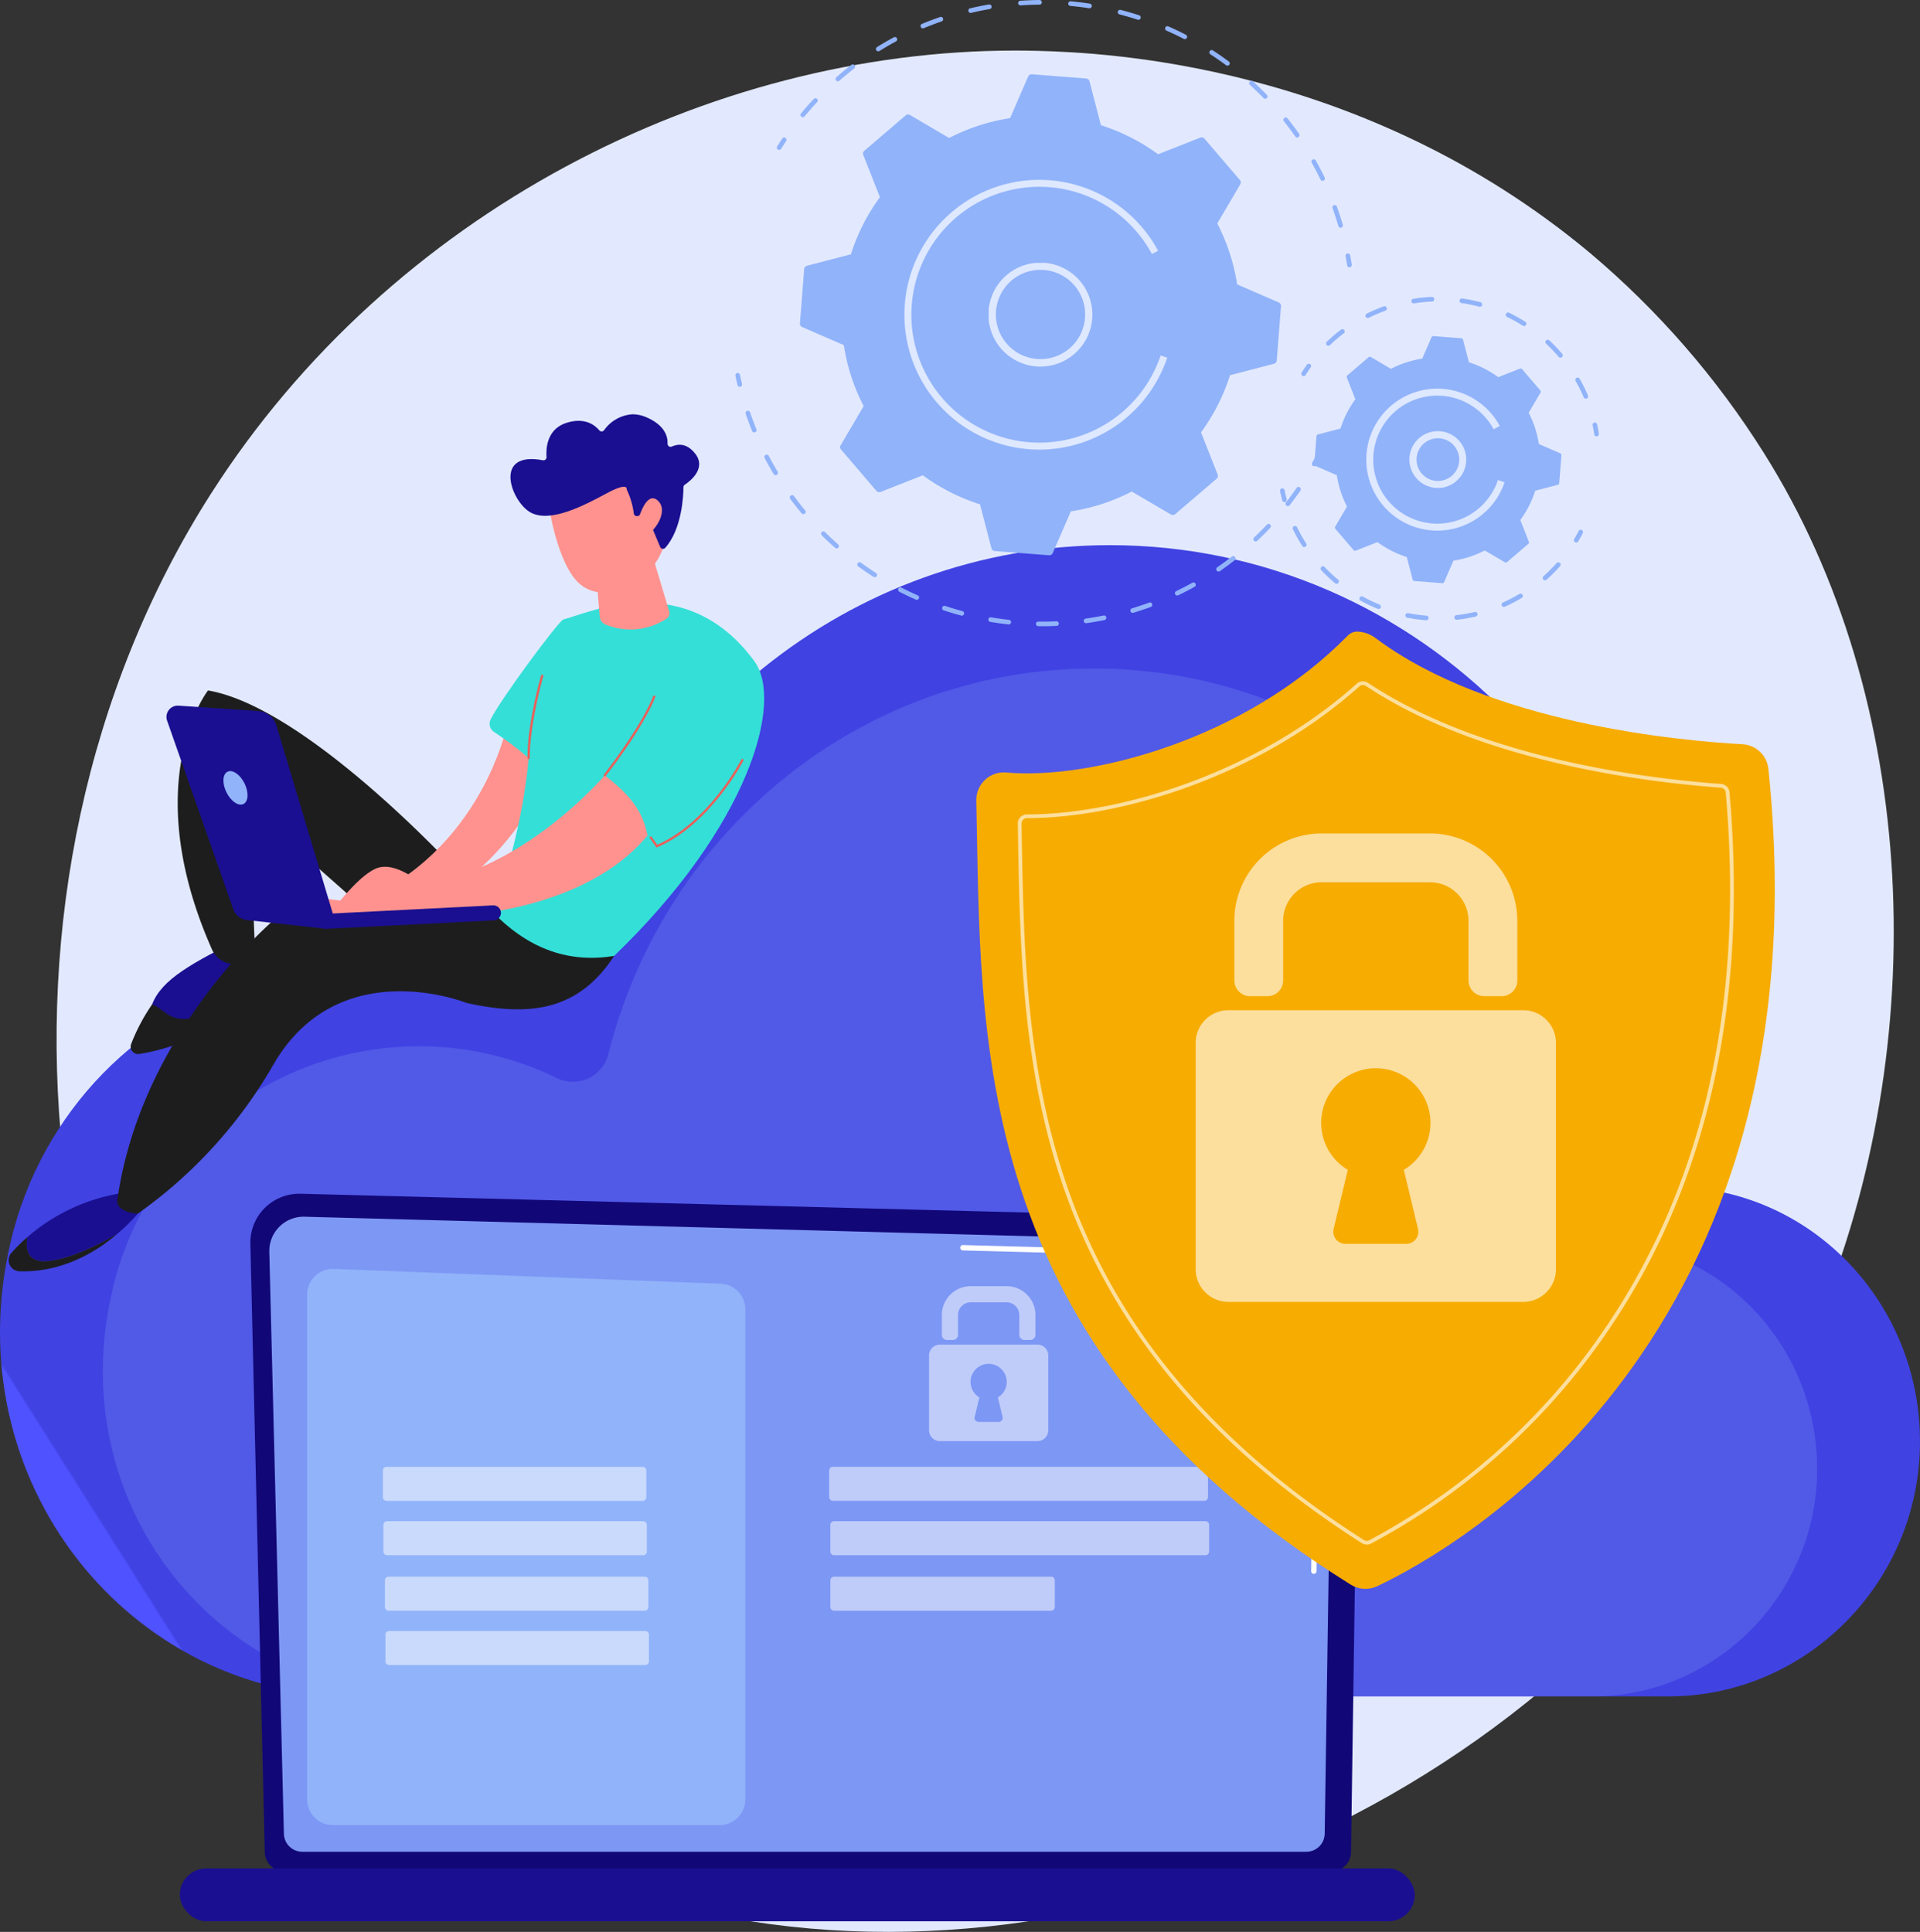<svg xmlns="http://www.w3.org/2000/svg" xmlns:xlink="http://www.w3.org/1999/xlink" width="352.729" height="354.965" viewBox="0 0 352.729 354.965">
  <rect x="0" y="0" width="352.729" height="354.965" fill="#333333" stroke="none"/>
  <defs>
    <linearGradient id="linear-gradient" x1="-0.585" y1="1.137" x2="-0.584" y2="1.137" gradientUnits="objectBoundingBox">
      <stop offset="0" stop-color="#ffe200"/>
      <stop offset="1" stop-color="#f7ac02"/>
    </linearGradient>
    <clipPath id="clip-path">
      <path id="Path_2978" data-name="Path 2978" d="M110.378,154.641C63.984,227.261,76.284,330.308,133.8,382.349c29.876,27.033,63.621,32.763,75.93,34.687,75.643,11.822,162.87-32,195.616-110.234,21.341-50.984,18.882-114.223-9.725-159.613a158.008,158.008,0,0,0-31.829-36.642c-41.727-34.91-89.207-36.9-101.6-37.222-1.376-.036-2.749-.054-4.128-.054-56.264,0-114.727,29.781-147.686,81.371" transform="translate(-81.98 -73.27)" fill="none"/>
    </clipPath>
    <linearGradient id="linear-gradient-2" x1="0.157" y1="0.831" x2="0.157" y2="0.831" gradientUnits="objectBoundingBox">
      <stop offset="0" stop-color="#dae3fe"/>
      <stop offset="1" stop-color="#e9effd"/>
    </linearGradient>
    <clipPath id="clip-path-2">
      <path id="Path_2979" data-name="Path 2979" d="M104.032,869.417a7.512,7.512,0,0,1-10.611,5.019,64.509,64.509,0,0,0-44.329-4.557C25.817,875.608,7.535,894.341,1.944,918.2c-10.339,44.129,22,83.478,63.3,83.478H306.512c25.408,0,46.192-21.008,46.218-46.793v-.09q0-.982-.042-1.974c-.973-23.27-18.515-42.137-40.836-44.519-2.777-.466-4.637-2.32-4.838-6.688.026-2.033.057-4.151.057-5.7,0-58.413-46.183-105.765-103.153-105.765-48.045,0-88.415,33.679-99.886,79.266" transform="translate(-0.001 -790.151)" fill="none"/>
    </clipPath>
    <linearGradient id="linear-gradient-3" x1="0.088" y1="0.899" x2="0.089" y2="0.899" gradientUnits="objectBoundingBox">
      <stop offset="0" stop-color="#4f52ff"/>
      <stop offset="1" stop-color="#4042e2"/>
    </linearGradient>
    <clipPath id="clip-path-3">
      <rect id="Rectangle_1783" data-name="Rectangle 1783" width="352.729" height="354.964" fill="none"/>
    </clipPath>
    <clipPath id="clip-path-4">
      <rect id="Rectangle_1782" data-name="Rectangle 1782" width="314.941" height="188.869" fill="none"/>
    </clipPath>
    <clipPath id="clip-path-5">
      <path id="Path_2981" data-name="Path 2981" d="M365.464,1732.8a8.957,8.957,0,0,0-2.633,6.557l2.643,111.77a3.567,3.567,0,0,0,3.559,3.555h192.44a3.567,3.567,0,0,0,3.559-3.555l1.6-110.59a6.2,6.2,0,0,0-6.526-5.486l-188.074-4.866c-.077,0-.155,0-.233,0a8.975,8.975,0,0,0-6.337,2.618" transform="translate(-362.829 -1730.185)" fill="none"/>
    </clipPath>
    <linearGradient id="linear-gradient-4" x1="-0.135" y1="0.902" x2="-0.135" y2="0.902" gradientUnits="objectBoundingBox">
      <stop offset="0" stop-color="#09005d"/>
      <stop offset="1" stop-color="#1a0f91"/>
    </linearGradient>
    <clipPath id="clip-path-7">
      <rect id="Rectangle_1787" data-name="Rectangle 1787" width="226.879" height="9.717" rx="4.858" fill="none"/>
    </clipPath>
    <linearGradient id="linear-gradient-5" x1="-1.823" y1="0.531" x2="-1.821" y2="0.531" xlink:href="#linear-gradient-4"/>
    <clipPath id="clip-path-9">
      <rect id="Rectangle_1788" data-name="Rectangle 1788" width="48.401" height="6.253" fill="none"/>
    </clipPath>
    <clipPath id="clip-path-13">
      <rect id="Rectangle_1792" data-name="Rectangle 1792" width="69.587" height="6.253" fill="none"/>
    </clipPath>
    <clipPath id="clip-path-14">
      <rect id="Rectangle_1793" data-name="Rectangle 1793" width="69.586" height="6.253" fill="none"/>
    </clipPath>
    <clipPath id="clip-path-15">
      <rect id="Rectangle_1794" data-name="Rectangle 1794" width="41.233" height="6.253" fill="none"/>
    </clipPath>
    <clipPath id="clip-path-16">
      <rect id="Rectangle_1795" data-name="Rectangle 1795" width="21.892" height="28.472" fill="none"/>
    </clipPath>
    <clipPath id="clip-path-17">
      <rect id="Rectangle_1796" data-name="Rectangle 1796" width="19.049" height="19.054" fill="none"/>
    </clipPath>
    <clipPath id="clip-path-18">
      <rect id="Rectangle_1797" data-name="Rectangle 1797" width="48.284" height="49.571" fill="none"/>
    </clipPath>
    <clipPath id="clip-path-19">
      <rect id="Rectangle_1798" data-name="Rectangle 1798" width="10.407" height="10.411" fill="none"/>
    </clipPath>
    <clipPath id="clip-path-20">
      <rect id="Rectangle_1799" data-name="Rectangle 1799" width="25.402" height="26.081" fill="none"/>
    </clipPath>
    <clipPath id="clip-path-21">
      <path id="Path_3013" data-name="Path 3013" d="M1483.06,916.105c-18.731,19.166-47.392,26.565-62.754,25.184a5.059,5.059,0,0,0-5.511,5.161c.98,42.532-2.051,99.934,68.811,144.073a5.071,5.071,0,0,0,4.844.28c14.218-6.734,82.772-44.888,71.87-150.179a5.057,5.057,0,0,0-4.748-4.53c-11.987-.659-46.519-3.884-67.351-19.453a5.966,5.966,0,0,0-3.33-1.245,2.473,2.473,0,0,0-1.832.709" transform="translate(-1414.795 -915.396)" fill="url(#linear-gradient)"/>
    </clipPath>
    <clipPath id="clip-path-23">
      <rect id="Rectangle_1802" data-name="Rectangle 1802" width="131.552" height="158.626" fill="none"/>
    </clipPath>
    <clipPath id="clip-path-24">
      <rect id="Rectangle_1803" data-name="Rectangle 1803" width="51.987" height="29.899" fill="none"/>
    </clipPath>
    <clipPath id="clip-path-25">
      <rect id="Rectangle_1804" data-name="Rectangle 1804" width="66.189" height="53.593" fill="none"/>
    </clipPath>
    <clipPath id="clip-path-26">
      <path id="Path_3017" data-name="Path 3017" d="M206.179,1369.5c-.372.976-2.846,8.182-1.814,8.019,13.742-2.171,23.915-11.291,23.915-11.291-.538-9.026-4.925-9.258-4.925-9.258-9.833,4.9-15.406,7.886-17.176,12.53" transform="translate(-204.115 -1356.972)" fill="none"/>
    </clipPath>
    <linearGradient id="linear-gradient-7" x1="-0.666" y1="5.836" x2="-0.662" y2="5.836" xlink:href="#linear-gradient-4"/>
    <clipPath id="clip-path-27">
      <rect id="Rectangle_1807" data-name="Rectangle 1807" width="352.729" height="354.964" fill="#1d1d1d"/>
    </clipPath>
    <clipPath id="clip-path-28">
      <path id="Path_3019" data-name="Path 3019" d="M38.833,1735.772c-.409,2.45.185,4.88,4.206,4.344,4.136-.551,9.126-3.093,12.357-4.969a32.887,32.887,0,0,0,5.44-5.837l-3.018-1.846a34.807,34.807,0,0,0-18.985,8.308" transform="translate(-38.723 -1727.464)" fill="none"/>
    </clipPath>
    <linearGradient id="linear-gradient-8" x1="-0.111" y1="5.915" x2="-0.106" y2="5.915" xlink:href="#linear-gradient-4"/>
    <clipPath id="clip-path-30">
      <path id="Path_3023" data-name="Path 3023" d="M448.424,1083.249l-8.134-.959-1.919,3.061,19.081.608A52.189,52.189,0,0,0,482.4,1061.9c.285-.582,5.044-10.407-6.443-11.29,0,0-4.667,23.39-27.536,32.644" transform="translate(-438.37 -1050.605)" fill="none"/>
    </clipPath>
    <linearGradient id="linear-gradient-9" x1="-0.828" y1="3.98" x2="-0.826" y2="3.98" gradientUnits="objectBoundingBox">
      <stop offset="0" stop-color="#febbba"/>
      <stop offset="1" stop-color="#ff928e"/>
    </linearGradient>
    <clipPath id="clip-path-31">
      <path id="Path_3024" data-name="Path 3024" d="M723.01,876.641c-.808.2-11.6,14.716-13.383,18.412a1.755,1.755,0,0,0,.685,2.275,61.248,61.248,0,0,1,6.31,4.777c-1.141,14.018-6.448,28.446-6.448,28.446,6.765,6.919,14.2,9.209,22.149,7.915,24.708-23.749,31.235-46.681,25.789-54.13-6.2-8.479-13.667-10.772-20.2-10.772-6.841,0-12.655,2.516-14.9,3.077" transform="translate(-709.451 -873.564)" fill="#34dfd7"/>
    </clipPath>
    <clipPath id="clip-path-32">
      <path id="Path_3025" data-name="Path 3025" d="M493.753,1143.647s-4.872-4.442-8.5-2.856-8.591,8.586-8.591,8.586h24.207s22.888-.807,34.326-14.686c-.92-4.857-3.676-7.758-7.848-11.056,0,0-14.746,17.46-33.6,20.012" transform="translate(-476.667 -1123.635)" fill="none"/>
    </clipPath>
    <linearGradient id="linear-gradient-10" x1="-0.936" y1="4.109" x2="-0.934" y2="4.109" xlink:href="#linear-gradient-9"/>
    <clipPath id="clip-path-33">
      <path id="Path_3026" data-name="Path 3026" d="M863.009,803.557l.765,9.374a1.754,1.754,0,0,0,1.129,1.507,12.02,12.02,0,0,0,11.183-1.124,1.183,1.183,0,0,0,.46-1.318l-3.226-10.761Z" transform="translate(-863.009 -801.236)" fill="none"/>
    </clipPath>
    <linearGradient id="linear-gradient-11" x1="-7.105" y1="15.237" x2="-7.097" y2="15.237" xlink:href="#linear-gradient-9"/>
    <clipPath id="clip-path-34">
      <path id="Path_3027" data-name="Path 3027" d="M795.3,681.829s1.586,11.155,5.871,14.585,12.634.847,15.453-7.562l-5.618-14.379Z" transform="translate(-795.303 -674.474)" fill="none"/>
    </clipPath>
    <linearGradient id="linear-gradient-12" x1="-3.159" y1="9.747" x2="-3.155" y2="9.747" xlink:href="#linear-gradient-9"/>
    <clipPath id="clip-path-35">
      <path id="Path_3028" data-name="Path 3028" d="M756.918,603.349a.549.549,0,0,1-.86.014c-.767-.926-2.628-2.461-6.029-1.384-3.633,1.152-3.788,4.74-3.673,6.3a.552.552,0,0,1-.657.578c-9.359-1.758-5.772,7.731-2.231,9.616,3.632,1.934,9.8-1.314,13.909-3.524s3.7-.747,3.7-.747a14.426,14.426,0,0,1,1.323,4.456.552.552,0,0,0,.718.442l1.042-.336a.555.555,0,0,1,.682.313l2.4,5.718a.557.557,0,0,0,.926.16c3.117-3.508,3.339-9.727,3.348-11.153a.553.553,0,0,1,.25-.456c.938-.623,4.065-3,1.877-5.742-1.583-1.983-3.235-1.737-4.262-1.264a.55.55,0,0,1-.784-.525c.055-1.288-.466-3.353-3.82-4.831a6.365,6.365,0,0,0-2.583-.579,6.936,6.936,0,0,0-5.274,2.944" transform="translate(-739.734 -600.405)" fill="none"/>
    </clipPath>
    <linearGradient id="linear-gradient-13" x1="-3.018" y1="6.669" x2="-3.014" y2="6.669" xlink:href="#linear-gradient-4"/>
    <clipPath id="clip-path-36">
      <path id="Path_3029" data-name="Path 3029" d="M923.789,726.593l.561,2.985c2.55-.813,5.357-5.079,3.131-7.017a1.353,1.353,0,0,0-.886-.387c-1.721,0-2.805,4.418-2.805,4.418" transform="translate(-923.789 -722.175)" fill="none"/>
    </clipPath>
    <linearGradient id="linear-gradient-14" x1="-13.141" y1="33.747" x2="-13.126" y2="33.747" xlink:href="#linear-gradient-9"/>
    <clipPath id="clip-path-37">
      <path id="Path_3030" data-name="Path 3030" d="M241.35,1025.5l12.15,34.615a3.047,3.047,0,0,0,2.568,2.022l14.45,1.6,1.777-1.124-10.869-36.246a3.706,3.706,0,0,0-3.3-2.633l-14.674-1c-.05,0-.1-.005-.148-.005a2.081,2.081,0,0,0-1.958,2.771" transform="translate(-241.231 -1022.734)" fill="none"/>
    </clipPath>
    <linearGradient id="linear-gradient-15" x1="-0.962" y1="5.494" x2="-0.958" y2="5.494" xlink:href="#linear-gradient-4"/>
    <clipPath id="clip-path-39">
      <path id="Path_3032" data-name="Path 3032" d="M493.487,1312.19l-30.791,1.556a1.38,1.38,0,0,0,.069,2.758l.071,0,30.791-1.556a1.381,1.381,0,0,0-.049-2.759c-.03,0-.06,0-.09,0" transform="translate(-461.386 -1312.187)" fill="none"/>
    </clipPath>
    <linearGradient id="linear-gradient-16" x1="-5.267" y1="6.054" x2="-5.257" y2="6.054" xlink:href="#linear-gradient-4"/>
    <clipPath id="clip-path-40">
      <path id="Path_3033" data-name="Path 3033" d="M766.835,977.842c-.025.086-2.526,8.688-2.5,15.188a.213.213,0,0,0,.213.213h0a.214.214,0,0,0,.213-.214c-.021-6.437,2.463-14.981,2.488-15.066a.213.213,0,0,0-.41-.12" transform="translate(-764.33 -977.689)" fill="none"/>
    </clipPath>
    <linearGradient id="linear-gradient-17" x1="-5.759" y1="56.72" x2="-5.751" y2="56.72" gradientUnits="objectBoundingBox">
      <stop offset="0" stop-color="#e1473d"/>
      <stop offset="1" stop-color="#e9605a"/>
    </linearGradient>
    <clipPath id="clip-path-41">
      <path id="Path_3034" data-name="Path 3034" d="M883.886,1008.084c-2.291,5.8-8.983,14.313-9.051,14.4a.213.213,0,1,0,.335.264c.068-.085,6.8-8.642,9.113-14.505a.213.213,0,0,0-.12-.277.21.21,0,0,0-.277.12" transform="translate(-874.79 -1007.948)" fill="none"/>
    </clipPath>
    <linearGradient id="linear-gradient-18" x1="-6.977" y1="21.412" x2="-6.969" y2="21.412" xlink:href="#linear-gradient-17"/>
    <clipPath id="clip-path-42">
      <path id="Path_3035" data-name="Path 3035" d="M958.235,1100.17c-.059.115-5.938,11.476-15.434,15.639l-1.018-1.44a.214.214,0,0,0-.348.247l1.218,1.722.159-.068c9.733-4.168,15.745-15.789,15.8-15.906a.213.213,0,1,0-.38-.194" transform="translate(-941.395 -1100.054)" fill="none"/>
    </clipPath>
    <linearGradient id="linear-gradient-19" x1="-6.866" y1="11.818" x2="-6.859" y2="11.818" xlink:href="#linear-gradient-17"/>
  </defs>
  <g id="Group_3328" data-name="Group 3328" transform="translate(-230.36 -4077.896)">
    <g id="Group_3170" data-name="Group 3170" transform="translate(240.753 4087.186)">
      <g id="Group_3169" data-name="Group 3169" clip-path="url(#clip-path)">
        <rect id="Rectangle_1780" data-name="Rectangle 1780" width="506.447" height="507.116" transform="translate(-194.216 201.395) rotate(-48.814)" fill="url(#linear-gradient-2)"/>
      </g>
    </g>
    <g id="Group_3172" data-name="Group 3172" transform="translate(230.36 4178.066)">
      <g id="Group_3171" data-name="Group 3171" clip-path="url(#clip-path-2)">
        <rect id="Rectangle_1781" data-name="Rectangle 1781" width="418.138" height="373.429" transform="translate(-104.714 62.072) rotate(-32.8)" fill="url(#linear-gradient-3)"/>
      </g>
    </g>
    <g id="Group_3177" data-name="Group 3177" transform="translate(230.36 4077.896)">
      <g id="Group_3176" data-name="Group 3176" clip-path="url(#clip-path-3)">
        <g id="Group_3175" data-name="Group 3175" transform="translate(18.894 122.832)" opacity="0.21">
          <g id="Group_3174" data-name="Group 3174">
            <g id="Group_3173" data-name="Group 3173" clip-path="url(#clip-path-4)">
              <path id="Path_2980" data-name="Path 2980" d="M150.775,1083.242a57.787,57.787,0,0,1,81.677-39.079,6.707,6.707,0,0,0,9.474-4.481c10.242-40.7,46.287-70.774,89.185-70.774,50.867,0,92.1,42.28,92.1,94.435,0,1.384-.027,3.276-.051,5.09.18,3.9,1.841,5.556,4.32,5.972,19.93,2.126,35.592,18.972,36.461,39.75,1,23.857-17.94,43.623-41.229,43.623H207.294c-36.877,0-65.751-35.133-56.519-74.535" transform="translate(-149.04 -968.908)" fill="#91b3fa"/>
            </g>
          </g>
        </g>
      </g>
    </g>
    <g id="Group_3179" data-name="Group 3179" transform="translate(276.357 4297.237)">
      <g id="Group_3178" data-name="Group 3178" clip-path="url(#clip-path-5)">
        <rect id="Rectangle_1784" data-name="Rectangle 1784" width="232.769" height="182.578" transform="translate(-37.406 12.45) rotate(-18.435)" fill="url(#linear-gradient-4)"/>
      </g>
    </g>
    <g id="Group_3181" data-name="Group 3181" transform="translate(230.36 4077.896)">
      <g id="Group_3180" data-name="Group 3180" clip-path="url(#clip-path-3)">
        <path id="Path_2982" data-name="Path 2982" d="M392.931,1876.768a3.377,3.377,0,0,0,3.367,3.367H580.776a3.377,3.377,0,0,0,3.367-3.367l1.511-100.395c-.178-6.041-5.475-8.213-8.686-8.085l-180.251-4.836a6.3,6.3,0,0,0-6.466,6.45Z" transform="translate(-340.776 -1539.892)" fill="#7d97f4"/>
        <path id="Path_2983" data-name="Path 2983" d="M1900.583,2218.212h-.005a.494.494,0,0,1-.488-.5l.12-8.142a.493.493,0,0,1,.493-.486h0a.494.494,0,0,1,.489.5l-.12,8.142a.494.494,0,0,1-.493.486" transform="translate(-1659.209 -1929.031)" fill="#fff"/>
        <path id="Path_2984" data-name="Path 2984" d="M1456.83,1844.991h-.007a.494.494,0,0,1-.486-.5l.458-31.183a5.856,5.856,0,0,0-1.671-4.386,8.24,8.24,0,0,0-5.453-1.861l-57.612-1.545a.493.493,0,0,1-.48-.506.472.472,0,0,1,.506-.479l57.578,1.545a9.06,9.06,0,0,1,6.143,2.134,6.812,6.812,0,0,1,1.975,5.1l-.458,31.193a.494.494,0,0,1-.493.486" transform="translate(-1215.163 -1575.762)" fill="#fff"/>
      </g>
    </g>
    <g id="Group_3183" data-name="Group 3183" transform="translate(263.391 4421.201)">
      <g id="Group_3182" data-name="Group 3182" clip-path="url(#clip-path-7)">
        <rect id="Rectangle_1786" data-name="Rectangle 1786" width="63.065" height="222.748" transform="translate(-2.232 9.174) rotate(-76.329)" fill="url(#linear-gradient-5)"/>
      </g>
    </g>
    <g id="Group_3221" data-name="Group 3221" transform="translate(230.36 4077.896)">
      <g id="Group_3220" data-name="Group 3220" clip-path="url(#clip-path-3)">
        <path id="Path_2985" data-name="Path 2985" d="M520.818,1941.285H449.79a4.742,4.742,0,0,1-4.742-4.742v-92.714a4.742,4.742,0,0,1,4.923-4.738L521,1841.809a4.742,4.742,0,0,1,4.561,4.738v90a4.742,4.742,0,0,1-4.742,4.742" transform="translate(-388.628 -1605.941)" fill="#91b3fa"/>
        <g id="Group_3186" data-name="Group 3186" transform="translate(70.338 269.521)" opacity="0.51">
          <g id="Group_3185" data-name="Group 3185">
            <g id="Group_3184" data-name="Group 3184" clip-path="url(#clip-path-9)">
              <path id="Path_2986" data-name="Path 2986" d="M602.562,2132.262H555.513a.676.676,0,0,1-.676-.676v-4.9a.676.676,0,0,1,.676-.677h47.048a.676.676,0,0,1,.676.677v4.9a.676.676,0,0,1-.676.676" transform="translate(-554.837 -2126.009)" fill="#fff"/>
            </g>
          </g>
        </g>
        <g id="Group_3189" data-name="Group 3189" transform="translate(70.434 279.506)" opacity="0.51">
          <g id="Group_3188" data-name="Group 3188">
            <g id="Group_3187" data-name="Group 3187" clip-path="url(#clip-path-9)">
              <path id="Path_2987" data-name="Path 2987" d="M603.313,2211.027H556.264a.676.676,0,0,1-.676-.676v-4.9a.676.676,0,0,1,.676-.677h47.048a.676.676,0,0,1,.676.677v4.9a.676.676,0,0,1-.676.676" transform="translate(-555.588 -2204.774)" fill="#fff"/>
            </g>
          </g>
        </g>
        <g id="Group_3192" data-name="Group 3192" transform="translate(70.717 289.7)" opacity="0.51">
          <g id="Group_3191" data-name="Group 3191">
            <g id="Group_3190" data-name="Group 3190" clip-path="url(#clip-path-9)">
              <path id="Path_2988" data-name="Path 2988" d="M605.549,2291.44H558.5a.676.676,0,0,1-.676-.676v-4.9a.676.676,0,0,1,.676-.676h47.048a.676.676,0,0,1,.676.676v4.9a.676.676,0,0,1-.676.676" transform="translate(-557.825 -2285.187)" fill="#fff"/>
            </g>
          </g>
        </g>
        <g id="Group_3195" data-name="Group 3195" transform="translate(70.812 299.685)" opacity="0.51">
          <g id="Group_3194" data-name="Group 3194">
            <g id="Group_3193" data-name="Group 3193" clip-path="url(#clip-path-9)">
              <path id="Path_2989" data-name="Path 2989" d="M606.3,2370.2H559.251a.676.676,0,0,1-.676-.676v-4.9a.676.676,0,0,1,.676-.676H606.3a.676.676,0,0,1,.676.676v4.9a.676.676,0,0,1-.676.676" transform="translate(-558.575 -2363.951)" fill="#fff"/>
            </g>
          </g>
        </g>
        <g id="Group_3198" data-name="Group 3198" transform="translate(152.334 269.513)" opacity="0.51">
          <g id="Group_3197" data-name="Group 3197">
            <g id="Group_3196" data-name="Group 3196" clip-path="url(#clip-path-13)">
              <path id="Path_2990" data-name="Path 2990" d="M1270.545,2132.2h-68.234a.676.676,0,0,1-.676-.676v-4.9a.676.676,0,0,1,.676-.677h68.234a.676.676,0,0,1,.676.677v4.9a.676.676,0,0,1-.676.676" transform="translate(-1201.634 -2125.951)" fill="#fff"/>
            </g>
          </g>
        </g>
        <g id="Group_3201" data-name="Group 3201" transform="translate(152.55 279.506)" opacity="0.51">
          <g id="Group_3200" data-name="Group 3200">
            <g id="Group_3199" data-name="Group 3199" clip-path="url(#clip-path-14)">
              <path id="Path_2991" data-name="Path 2991" d="M1272.241,2211.027h-68.233a.676.676,0,0,1-.676-.676v-4.9a.676.676,0,0,1,.676-.677h68.233a.676.676,0,0,1,.676.677v4.9a.676.676,0,0,1-.676.676" transform="translate(-1203.332 -2204.774)" fill="#fff"/>
            </g>
          </g>
        </g>
        <g id="Group_3204" data-name="Group 3204" transform="translate(152.55 289.7)" opacity="0.51">
          <g id="Group_3203" data-name="Group 3203">
            <g id="Group_3202" data-name="Group 3202" clip-path="url(#clip-path-15)">
              <path id="Path_2992" data-name="Path 2992" d="M1243.888,2291.44h-39.881a.676.676,0,0,1-.676-.676v-4.9a.676.676,0,0,1,.676-.676h39.881a.676.676,0,0,1,.676.676v4.9a.676.676,0,0,1-.676.676" transform="translate(-1203.331 -2285.187)" fill="#fff"/>
            </g>
          </g>
        </g>
        <g id="Group_3207" data-name="Group 3207" transform="translate(170.683 236.319)" opacity="0.51">
          <g id="Group_3206" data-name="Group 3206">
            <g id="Group_3205" data-name="Group 3205" clip-path="url(#clip-path-16)">
              <path id="Path_2993" data-name="Path 2993" d="M1381.136,1874.006h-1.06a.953.953,0,0,1-.953-.953v-3.623a2.348,2.348,0,0,0-2.348-2.348h-6.568a2.348,2.348,0,0,0-2.348,2.348v3.623a.953.953,0,0,1-.953.953h-1.06a.953.953,0,0,1-.953-.953v-3.623a5.314,5.314,0,0,1,5.314-5.314h6.568a5.314,5.314,0,0,1,5.314,5.314v3.623a.953.953,0,0,1-.953.953" transform="translate(-1362.545 -1864.116)" fill="#fff"/>
              <path id="Path_2994" data-name="Path 2994" d="M1366.271,1948.874h-17.918a1.988,1.988,0,0,0-1.988,1.988v13.751a1.988,1.988,0,0,0,1.988,1.988h17.918a1.988,1.988,0,0,0,1.988-1.988v-13.751a1.988,1.988,0,0,0-1.988-1.988m-6.4,13.291a.737.737,0,0,1-.716.908h-3.695a.736.736,0,0,1-.716-.909l.862-3.589a3.322,3.322,0,1,1,3.4,0Z" transform="translate(-1346.365 -1938.129)" fill="#fff"/>
            </g>
          </g>
        </g>
        <path id="Path_2995" data-name="Path 2995" d="M1901.5,659.572a.427.427,0,0,1-.373-.634q.412-.741.8-1.493a.427.427,0,1,1,.758.392q-.394.763-.812,1.515a.426.426,0,0,1-.373.22" transform="translate(-1660.067 -573.898)" fill="#91b3fa"/>
        <path id="Path_2996" data-name="Path 2996" d="M1135.01,634.9q-.378,0-.756-.005a.427.427,0,0,1,.006-.854h.006c1.1.015,2.219,0,3.321-.053a.433.433,0,0,1,.446.407.427.427,0,0,1-.407.445c-.867.039-1.747.059-2.615.059m-6.177-.333-.046,0c-1.115-.121-2.239-.276-3.34-.46a.427.427,0,1,1,.141-.842c1.085.182,2.192.335,3.291.454a.427.427,0,0,1-.046.851m14.186-.229a.427.427,0,0,1-.059-.849c1.093-.154,2.194-.342,3.274-.56a.427.427,0,1,1,.168.837c-1.1.221-2.215.412-3.323.568a.418.418,0,0,1-.06,0m-22.814-1.38a.417.417,0,0,1-.11-.015c-1.082-.289-2.168-.613-3.23-.965a.427.427,0,0,1,.269-.81c1.046.346,2.116.666,3.182.951a.427.427,0,0,1-.11.839m31.387-.51a.427.427,0,0,1-.124-.835c1.058-.32,2.117-.676,3.15-1.057a.427.427,0,1,1,.3.8c-1.048.386-2.124.747-3.2,1.072a.425.425,0,0,1-.124.018m-39.667-2.4a.425.425,0,0,1-.172-.036c-1.026-.452-2.05-.94-3.043-1.45a.427.427,0,0,1,.39-.759c.978.5,1.987.983,3,1.428a.427.427,0,0,1-.172.817m47.847-.787a.427.427,0,0,1-.185-.811c.993-.478,1.985-.993,2.95-1.53a.427.427,0,1,1,.415.746c-.979.545-1.986,1.068-2.995,1.553a.422.422,0,0,1-.185.042m-55.577-3.363a.424.424,0,0,1-.23-.068c-.942-.6-1.878-1.244-2.782-1.9a.427.427,0,1,1,.5-.69c.89.648,1.812,1.278,2.741,1.874a.427.427,0,0,1-.231.786m63.167-1.049a.427.427,0,0,1-.243-.778c.908-.626,1.81-1.288,2.68-1.966a.427.427,0,0,1,.525.674c-.883.688-1.8,1.36-2.719,2a.428.428,0,0,1-.242.076M1097.2,620.6a.427.427,0,0,1-.283-.107c-.835-.74-1.662-1.515-2.458-2.307a.427.427,0,0,1,.6-.605c.784.779,1.6,1.544,2.422,2.273a.427.427,0,0,1-.283.747m76.992-1.281a.427.427,0,0,1-.293-.737c.8-.758,1.594-1.547,2.349-2.348a.427.427,0,1,1,.621.586c-.767.812-1.57,1.614-2.384,2.383a.427.427,0,0,1-.293.116m-83.1-5.02a.426.426,0,0,1-.328-.154c-.715-.859-1.416-1.751-2.082-2.652a.427.427,0,1,1,.687-.508c.656.888,1.346,1.768,2.051,2.614a.427.427,0,0,1-.328.7m89.011-1.471a.427.427,0,0,1-.336-.689c.68-.873,1.34-1.775,1.963-2.68a.427.427,0,0,1,.7.484c-.632.919-1.3,1.834-1.992,2.72a.427.427,0,0,1-.337.165m-94.1-5.685a.427.427,0,0,1-.366-.207c-.578-.963-1.133-1.953-1.65-2.941a.427.427,0,0,1,.757-.4c.509.973,1.055,1.948,1.625,2.9a.427.427,0,0,1-.366.646m-3.924-7.852a.427.427,0,0,1-.4-.266c-.422-1.04-.818-2.1-1.176-3.16a.427.427,0,0,1,.809-.274c.353,1.041.742,2.088,1.158,3.113a.427.427,0,0,1-.4.587" transform="translate(-943.506 -519.834)" fill="#91b3fa"/>
        <path id="Path_2997" data-name="Path 2997" d="M1066.537,543.264a.427.427,0,0,1-.415-.329q-.2-.838-.368-1.679a.427.427,0,1,1,.836-.17q.169.829.363,1.654a.427.427,0,0,1-.318.513.444.444,0,0,1-.1.011" transform="translate(-930.638 -472.193)" fill="#91b3fa"/>
        <path id="Path_2998" data-name="Path 2998" d="M1126.134,201.575a.427.427,0,0,1-.36-.654q.457-.725.937-1.44a.427.427,0,0,1,.709.476q-.474.7-.924,1.419a.426.426,0,0,1-.361.2" transform="translate(-982.999 -174.027)" fill="#91b3fa"/>
        <path id="Path_2999" data-name="Path 2999" d="M1259.286,41.846a.427.427,0,0,1-.41-.307c-.326-1.112-.692-2.229-1.086-3.319a.427.427,0,0,1,.8-.29c.4,1.106.771,2.24,1.1,3.369a.426.426,0,0,1-.41.547m-3.307-8.615a.427.427,0,0,1-.385-.242c-.5-1.047-1.045-2.09-1.61-3.1a.427.427,0,0,1,.745-.417c.573,1.024,1.123,2.083,1.634,3.146a.427.427,0,0,1-.2.57.422.422,0,0,1-.184.042m-4.661-7.965a.425.425,0,0,1-.35-.182c-.664-.948-1.367-1.89-2.09-2.8a.427.427,0,0,1,.668-.532c.734.922,1.448,1.878,2.121,2.84a.427.427,0,0,1-.349.671m-90.827-3.725a.427.427,0,0,1-.328-.7c.749-.9,1.538-1.8,2.346-2.657a.427.427,0,0,1,.623.584c-.8.848-1.575,1.729-2.312,2.617a.427.427,0,0,1-.329.154m84.945-3.386a.426.426,0,0,1-.306-.13c-.8-.829-1.647-1.646-2.506-2.429a.427.427,0,0,1,.575-.631c.872.8,1.728,1.625,2.544,2.466a.427.427,0,0,1-.306.724m-78.5-3.219a.427.427,0,0,1-.281-.748c.888-.776,1.81-1.533,2.74-2.251a.427.427,0,0,1,.522.676c-.917.707-1.826,1.453-2.7,2.218a.425.425,0,0,1-.281.105m71.566-2.863a.426.426,0,0,1-.254-.084c-.93-.691-1.894-1.362-2.865-1.994a.427.427,0,1,1,.466-.715c.985.641,1.963,1.322,2.908,2.024a.427.427,0,0,1-.255.769m-64.15-2.634a.427.427,0,0,1-.226-.789c1-.621,2.03-1.221,3.067-1.781a.427.427,0,1,1,.406.751c-1.022.551-2.038,1.142-3.022,1.754a.423.423,0,0,1-.225.065m56.322-2.247a.423.423,0,0,1-.2-.048c-1.029-.531-2.089-1.036-3.15-1.5a.427.427,0,1,1,.343-.781c1.077.473,2.154.987,3.2,1.525a.427.427,0,0,1-.2.806m-48.117-1.979a.427.427,0,0,1-.164-.821c1.084-.451,2.2-.874,3.315-1.259a.427.427,0,1,1,.278.807c-1.1.379-2.2.8-3.266,1.24a.429.429,0,0,1-.164.032m39.6-1.57a.433.433,0,0,1-.132-.021c-1.1-.357-2.23-.685-3.352-.974a.427.427,0,0,1,.213-.827c1.14.294,2.285.627,3.4.989a.427.427,0,0,1-.132.833m-30.822-1.268a.427.427,0,0,1-.1-.842c1.148-.27,2.317-.508,3.474-.706a.427.427,0,0,1,.144.841c-1.14.195-2.292.429-3.423.7a.445.445,0,0,1-.1.011m21.845-.861a.438.438,0,0,1-.065,0c-1.146-.176-2.312-.318-3.467-.423a.427.427,0,0,1,.078-.85c1.172.107,2.356.251,3.519.43a.427.427,0,0,1-.064.848M1200.462.991a.427.427,0,0,1-.03-.852C1201.6.057,1202.8.01,1203.974,0h0a.427.427,0,0,1,0,.854c-1.161.01-2.335.056-3.489.137h-.031" transform="translate(-1013)" fill="#91b3fa"/>
        <path id="Path_3000" data-name="Path 3000" d="M1950.613,369.946a.428.428,0,0,1-.421-.361q-.13-.836-.286-1.669a.427.427,0,1,1,.839-.157q.157.846.29,1.694a.426.426,0,0,1-.356.487.417.417,0,0,1-.066.005" transform="translate(-1702.704 -320.833)" fill="#91b3fa"/>
        <path id="Path_3001" data-name="Path 3001" d="M1247.608,150.2a.686.686,0,0,0-.41-.682l-7.651-3.323A36.336,36.336,0,0,0,1235.9,135l4.222-7.188a.686.686,0,0,0-.07-.793l-6.5-7.6a.686.686,0,0,0-.772-.192l-7.756,3.058a36.329,36.329,0,0,0-10.5-5.333l-2.1-8.074a.685.685,0,0,0-.61-.511l-9.975-.777a.685.685,0,0,0-.682.41l-3.324,7.651a36.333,36.333,0,0,0-11.195,3.643l-7.188-4.222a.685.685,0,0,0-.793.07l-7.6,6.5a.685.685,0,0,0-.192.772l3.058,7.755a36.334,36.334,0,0,0-5.333,10.5l-8.073,2.1a.686.686,0,0,0-.511.61l-.777,9.976a.685.685,0,0,0,.41.682l7.651,3.324a36.348,36.348,0,0,0,3.643,11.2l-4.222,7.188a.685.685,0,0,0,.07.792l6.5,7.6a.685.685,0,0,0,.772.192l7.755-3.058a36.333,36.333,0,0,0,10.5,5.333l2.1,8.073a.685.685,0,0,0,.61.511l9.975.777a.686.686,0,0,0,.682-.41L1209,187.9a36.341,36.341,0,0,0,11.195-3.643l7.188,4.222a.685.685,0,0,0,.793-.07l7.6-6.5a.685.685,0,0,0,.192-.772l-3.058-7.755a36.349,36.349,0,0,0,5.333-10.5l8.074-2.1a.686.686,0,0,0,.511-.61Z" transform="translate(-1012.27 -93.942)" fill="#91b3fa"/>
        <g id="Group_3210" data-name="Group 3210" transform="translate(181.628 48.302)" opacity="0.7">
          <g id="Group_3209" data-name="Group 3209">
            <g id="Group_3208" data-name="Group 3208" clip-path="url(#clip-path-17)">
              <path id="Path_3002" data-name="Path 3002" d="M1442.2,400.068a9.549,9.549,0,1,1,1.627-.139,9.648,9.648,0,0,1-1.627.139m.038-17.774a8.352,8.352,0,0,0-1.408.12,8.2,8.2,0,1,0,1.408-.12" transform="translate(-1432.7 -381.014)" fill="#fff"/>
            </g>
          </g>
        </g>
        <g id="Group_3213" data-name="Group 3213" transform="translate(166.151 33.045)" opacity="0.7">
          <g id="Group_3212" data-name="Group 3212">
            <g id="Group_3211" data-name="Group 3211" clip-path="url(#clip-path-18)">
              <path id="Path_3003" data-name="Path 3003" d="M1335.443,310.229q-.978,0-1.965-.077a24.788,24.788,0,0,1-22.861-24.669q0-.979.077-1.965a24.784,24.784,0,0,1,43.542-14.185,24.925,24.925,0,0,1,2.988,4.349l-1.126.609a23.625,23.625,0,0,0-2.834-4.125,23.5,23.5,0,0,0-41.293,13.452q-.073.935-.073,1.864a23.507,23.507,0,0,0,45.789,7.446l1.215.407a24.8,24.8,0,0,1-23.458,16.895" transform="translate(-1310.618 -260.659)" fill="#fff"/>
            </g>
          </g>
        </g>
        <path id="Path_3004" data-name="Path 3004" d="M2281.232,770.164a.426.426,0,0,1-.367-.644c.287-.484.561-.979.814-1.471a.427.427,0,1,1,.759.392c-.261.506-.543,1.016-.839,1.514a.426.426,0,0,1-.368.209" transform="translate(-1991.661 -670.48)" fill="#91b3fa"/>
        <path id="Path_3005" data-name="Path 3005" d="M1897.933,779.822h-.034a30.123,30.123,0,0,1-3.456-.476.427.427,0,1,1,.165-.838,29.1,29.1,0,0,0,3.358.462.427.427,0,0,1-.033.852m5.582-.091a.427.427,0,0,1-.047-.851,29.183,29.183,0,0,0,3.341-.573.427.427,0,1,1,.193.831,29.931,29.931,0,0,1-3.439.59l-.048,0m-14.34-1.977a.429.429,0,0,1-.161-.031,29.87,29.87,0,0,1-3.15-1.5.427.427,0,0,1,.412-.748,29.017,29.017,0,0,0,3.059,1.458.427.427,0,0,1-.161.822m23.024-.383a.427.427,0,0,1-.175-.817,28.828,28.828,0,0,0,3.009-1.563.427.427,0,1,1,.438.733,29.713,29.713,0,0,1-3.1,1.61.424.424,0,0,1-.174.037m-30.736-4.248a.424.424,0,0,1-.273-.1,30.007,30.007,0,0,1-2.543-2.388.427.427,0,1,1,.619-.588,29.269,29.269,0,0,0,2.47,2.32.427.427,0,0,1-.274.754m38.288-.644a.427.427,0,0,1-.284-.745l.251-.226a29.526,29.526,0,0,0,2.145-2.172.427.427,0,1,1,.638.567,30.138,30.138,0,0,1-2.208,2.236l-.258.232a.426.426,0,0,1-.284.108m-44.238-6.105a.426.426,0,0,1-.359-.2,29.639,29.639,0,0,1-1.706-3.045.427.427,0,1,1,.767-.373,29.005,29.005,0,0,0,1.657,2.957.427.427,0,0,1-.359.657" transform="translate(-1635.908 -665.853)" fill="#91b3fa"/>
        <path id="Path_3006" data-name="Path 3006" d="M1855.789,710.506a.427.427,0,0,1-.412-.317c-.147-.555-.28-1.122-.394-1.685a.427.427,0,1,1,.836-.17c.112.547.24,1.1.384,1.637a.427.427,0,0,1-.413.536" transform="translate(-1619.814 -618.237)" fill="#91b3fa"/>
        <path id="Path_3007" data-name="Path 3007" d="M1886.2,529.484a.427.427,0,0,1-.361-.655c.306-.487.632-.97.965-1.437a.427.427,0,0,1,.694.5c-.324.454-.64.924-.938,1.4a.425.425,0,0,1-.361.2" transform="translate(-1646.708 -460.377)" fill="#91b3fa"/>
        <path id="Path_3008" data-name="Path 3008" d="M1969.393,449.112a.427.427,0,0,1-.393-.26,28.576,28.576,0,0,0-1.48-2.988.427.427,0,0,1,.742-.423,29.725,29.725,0,0,1,1.523,3.077.426.426,0,0,1-.393.593m-4.657-7.53a.426.426,0,0,1-.325-.15q-.326-.384-.669-.759c-.521-.571-1.07-1.127-1.634-1.654a.427.427,0,0,1,.583-.624c.579.542,1.145,1.115,1.68,1.7q.353.386.689.781a.427.427,0,0,1-.325.7m-42.636-2.189a.427.427,0,0,1-.295-.736q.259-.247.524-.49c.667-.608,1.369-1.193,2.086-1.738a.426.426,0,1,1,.516.679c-.7.53-1.379,1.1-2.027,1.689q-.258.236-.51.477a.428.428,0,0,1-.295.118m35.954-3.619a.426.426,0,0,1-.228-.066,28.841,28.841,0,0,0-2.916-1.615.427.427,0,0,1,.369-.769,29.784,29.784,0,0,1,3,1.662.427.427,0,0,1-.228.788m-28.713-1.474a.427.427,0,0,1-.191-.809,29.856,29.856,0,0,1,3.158-1.347.427.427,0,0,1,.289.8,28.948,28.948,0,0,0-3.067,1.309.425.425,0,0,1-.19.045m20.6-2.066a.432.432,0,0,1-.11-.014,29.1,29.1,0,0,0-3.267-.669.427.427,0,0,1-.361-.484.421.421,0,0,1,.484-.361,29.957,29.957,0,0,1,3.363.688.427.427,0,0,1-.109.839m-12.169-.624a.427.427,0,0,1-.066-.848,30.075,30.075,0,0,1,3.416-.341.427.427,0,0,1,.036.853,29.2,29.2,0,0,0-3.318.331.405.405,0,0,1-.067.005" transform="translate(-1678.057 -375.855)" fill="#91b3fa"/>
        <path id="Path_3009" data-name="Path 3009" d="M2308.595,615.064a.427.427,0,0,1-.421-.361c-.086-.551-.189-1.107-.307-1.653a.427.427,0,1,1,.834-.18c.121.561.227,1.134.316,1.7a.427.427,0,0,1-.356.487.442.442,0,0,1-.066.005" transform="translate(-2015.284 -534.88)" fill="#91b3fa"/>
        <path id="Path_3010" data-name="Path 3010" d="M1950.03,509.01a.352.352,0,0,0-.211-.35l-3.93-1.707a18.668,18.668,0,0,0-1.872-5.751l2.169-3.692a.352.352,0,0,0-.036-.407l-3.341-3.906a.353.353,0,0,0-.4-.1l-3.984,1.571a18.666,18.666,0,0,0-5.392-2.739l-1.078-4.147a.352.352,0,0,0-.314-.262l-5.124-.4a.351.351,0,0,0-.35.211l-1.708,3.93a18.66,18.66,0,0,0-5.751,1.871l-3.693-2.169a.352.352,0,0,0-.407.036l-3.906,3.341a.352.352,0,0,0-.1.4l1.571,3.984a18.659,18.659,0,0,0-2.739,5.391l-4.147,1.078a.352.352,0,0,0-.262.313l-.4,5.124a.352.352,0,0,0,.211.35l3.93,1.707a18.646,18.646,0,0,0,1.871,5.751l-2.169,3.693a.352.352,0,0,0,.036.407l3.341,3.906a.352.352,0,0,0,.4.1l3.984-1.571a18.657,18.657,0,0,0,5.391,2.74l1.078,4.147a.353.353,0,0,0,.314.263l5.124.4a.352.352,0,0,0,.35-.211l1.708-3.93a18.671,18.671,0,0,0,5.751-1.871l3.692,2.169a.352.352,0,0,0,.407-.036l3.905-3.341a.353.353,0,0,0,.1-.4l-1.571-3.984a18.676,18.676,0,0,0,2.74-5.391l4.147-1.078a.353.353,0,0,0,.262-.313Z" transform="translate(-1663.176 -425.366)" fill="#91b3fa"/>
        <g id="Group_3216" data-name="Group 3216" transform="translate(258.954 79.248)" opacity="0.7">
          <g id="Group_3215" data-name="Group 3215">
            <g id="Group_3214" data-name="Group 3214" clip-path="url(#clip-path-19)">
              <path id="Path_3011" data-name="Path 3011" d="M2047.847,635.529a5.22,5.22,0,1,1,.889-.076,5.259,5.259,0,0,1-.889.076m.016-9.128a3.921,3.921,0,1,0,2.262.72,3.922,3.922,0,0,0-2.262-.72" transform="translate(-2042.656 -625.118)" fill="#fff"/>
            </g>
          </g>
        </g>
        <g id="Group_3219" data-name="Group 3219" transform="translate(251.01 71.416)" opacity="0.7">
          <g id="Group_3218" data-name="Group 3218">
            <g id="Group_3217" data-name="Group 3217" clip-path="url(#clip-path-20)">
              <path id="Path_3012" data-name="Path 3012" d="M1993.053,589.425q-.515,0-1.034-.04a13.042,13.042,0,1,1,10.924-21.481l.109.129a13.161,13.161,0,0,1,1.344,1.945l0,.008.017.031.03.053.016.03.051.093-1.126.609a11.773,11.773,0,0,0-13.186-5.834,11.761,11.761,0,1,0,13.981,15.161l1.215.407a13.053,13.053,0,0,1-12.345,8.891" transform="translate(-1979.996 -563.344)" fill="#fff"/>
            </g>
          </g>
        </g>
      </g>
    </g>
    <g id="Group_3223" data-name="Group 3223" transform="translate(409.717 4193.943)">
      <g id="Group_3222" data-name="Group 3222" clip-path="url(#clip-path-21)">
        <rect id="Rectangle_1801" data-name="Rectangle 1801" width="236.462" height="236.736" transform="matrix(0.715, -0.699, 0.699, 0.715, -90.1, 86.136)" fill="url(#linear-gradient)"/>
      </g>
    </g>
    <g id="Group_3234" data-name="Group 3234" transform="translate(230.36 4077.896)">
      <g id="Group_3233" data-name="Group 3233" clip-path="url(#clip-path-3)">
        <g id="Group_3226" data-name="Group 3226" transform="translate(186.979 125.181)" opacity="0.61">
          <g id="Group_3225" data-name="Group 3225">
            <g id="Group_3224" data-name="Group 3224" clip-path="url(#clip-path-23)">
              <path id="Path_3014" data-name="Path 3014" d="M1539.025,1146.065a1.69,1.69,0,0,1-.909-.265c-27.167-17.367-44.873-38.129-54.131-63.472-8.268-22.635-8.673-45.683-9.03-66.018l-.048-2.711a1.659,1.659,0,0,1,.478-1.2,1.677,1.677,0,0,1,1.206-.5h0c16.824,0,42.077-7.429,60.6-24.025a1.679,1.679,0,0,1,2.048-.148c20.35,13.5,49.379,17.435,64.872,18.577a1.672,1.672,0,0,1,1.547,1.528c3.6,41.082-4.944,75.822-25.4,103.255a121.908,121.908,0,0,1-40.47,34.8,1.675,1.675,0,0,1-.765.184m.449-.8.157.307-.157-.307a121.182,121.182,0,0,0,40.232-34.6c20.349-27.293,28.849-61.874,25.264-102.783a.986.986,0,0,0-.911-.9c-15.56-1.147-44.722-5.1-65.2-18.69a.988.988,0,0,0-1.207.087c-18.657,16.718-44.1,24.2-61.044,24.2h0a1,1,0,0,0-.728.3.973.973,0,0,0-.281.705l.049,2.711c.356,20.282.76,43.268,8.988,65.8,9.2,25.2,26.82,45.845,53.855,63.127a1,1,0,0,0,.986.048" transform="translate(-1474.906 -987.439)" fill="#fff"/>
            </g>
          </g>
        </g>
        <g id="Group_3229" data-name="Group 3229" transform="translate(226.761 153.133)" opacity="0.61">
          <g id="Group_3228" data-name="Group 3228">
            <g id="Group_3227" data-name="Group 3227" clip-path="url(#clip-path-24)">
              <path id="Path_3015" data-name="Path 3015" d="M1837.824,1237.83h-3.2a2.881,2.881,0,0,1-2.881-2.881V1224a7.1,7.1,0,0,0-7.1-7.1h-19.856a7.1,7.1,0,0,0-7.1,7.1v10.953a2.881,2.881,0,0,1-2.881,2.881h-3.2a2.882,2.882,0,0,1-2.881-2.881V1224a16.066,16.066,0,0,1,16.066-16.065h19.856A16.066,16.066,0,0,1,1840.705,1224v10.953a2.881,2.881,0,0,1-2.881,2.881" transform="translate(-1788.718 -1207.93)" fill="#fff"/>
            </g>
          </g>
        </g>
        <g id="Group_3232" data-name="Group 3232" transform="translate(219.659 185.617)" opacity="0.61">
          <g id="Group_3231" data-name="Group 3231">
            <g id="Group_3230" data-name="Group 3230" clip-path="url(#clip-path-25)">
              <path id="Path_3016" data-name="Path 3016" d="M1792.884,1464.172h-54.169a6.01,6.01,0,0,0-6.01,6.01v41.572a6.011,6.011,0,0,0,6.01,6.01h54.169a6.011,6.011,0,0,0,6.01-6.01v-41.572a6.01,6.01,0,0,0-6.01-6.01m-19.334,40.18a2.227,2.227,0,0,1-2.165,2.747h-11.17a2.227,2.227,0,0,1-2.165-2.747l2.607-10.85a10.041,10.041,0,1,1,10.287,0Z" transform="translate(-1732.704 -1464.172)" fill="#fff"/>
            </g>
          </g>
        </g>
      </g>
    </g>
    <g id="Group_3236" data-name="Group 3236" transform="translate(256.236 4249.924)">
      <g id="Group_3235" data-name="Group 3235" clip-path="url(#clip-path-26)">
        <rect id="Rectangle_1806" data-name="Rectangle 1806" width="32.213" height="32.343" transform="matrix(0.692, -0.722, 0.722, 0.692, -11.128, 10.806)" fill="url(#linear-gradient-7)"/>
      </g>
    </g>
    <g id="Group_3238" data-name="Group 3238" transform="translate(230.36 4077.896)">
      <g id="Group_3237" data-name="Group 3237" clip-path="url(#clip-path-27)">
        <path id="Path_3018" data-name="Path 3018" d="M319.409,1035.28h-9.258s-28.416-31.382-47.053-34.549c0,0-12.973,16.56.691,47.5a4.516,4.516,0,0,0,6.467,2.13,3.7,3.7,0,0,0,1.478-1.761l-1.1-26.419s24.239,21.2,28.452,25.29,25.629,1.6,20.323-12.194" transform="translate(-224.884 -873.865)" fill="#1d1d1d"/>
      </g>
    </g>
    <g id="Group_3240" data-name="Group 3240" transform="translate(235.269 4296.892)">
      <g id="Group_3239" data-name="Group 3239" clip-path="url(#clip-path-28)">
        <rect id="Rectangle_1808" data-name="Rectangle 1808" width="25.871" height="23.893" transform="matrix(0.806, -0.592, 0.592, 0.806, -6.59, 4.617)" fill="url(#linear-gradient-8)"/>
      </g>
    </g>
    <g id="Group_3242" data-name="Group 3242" transform="translate(230.36 4077.896)">
      <g id="Group_3241" data-name="Group 3241" clip-path="url(#clip-path-27)">
        <path id="Path_3020" data-name="Path 3020" d="M193.283,1423.776c2.39.773,3.441,4.16,9.506,1.921a53.681,53.681,0,0,0,12.474-6.572c.05.437.092.893.121,1.379,0,0-10.727,10.2-24.469,12.373a1.368,1.368,0,0,1-1.477-1.843,34.51,34.51,0,0,1,3.845-7.259" transform="translate(-165.342 -1239.218)" fill="#1d1d1d"/>
        <path id="Path_3021" data-name="Path 3021" d="M13.044,1791.6a31.984,31.984,0,0,1,2.923-2.9c-.409,2.45.184,4.88,4.206,4.344,4.136-.551,9.126-3.093,12.357-4.969-4.05,3.454-10.212,7.12-17.989,6.9a2.04,2.04,0,0,1-1.5-3.376" transform="translate(-10.948 -1561.389)" fill="#1d1d1d"/>
        <path id="Path_3022" data-name="Path 3022" d="M242.524,1326.1l-43.355.469s-24.759,20.485-29.25,51.72c0,0-.745,2.3,3.73,2.691a85.949,85.949,0,0,0,24.73-27.062c11.968-21.194,35.678-11.654,35.678-11.654,11.391,2.514,20.457,1.578,27.092-8.631Z" transform="translate(-148.338 -1157.983)" fill="#1d1d1d"/>
      </g>
    </g>
    <g id="Group_3244" data-name="Group 3244" transform="translate(285.933 4211.084)">
      <g id="Group_3243" data-name="Group 3243" clip-path="url(#clip-path-30)">
        <rect id="Rectangle_1810" data-name="Rectangle 1810" width="60.315" height="58.644" transform="matrix(0.765, -0.644, 0.644, 0.765, -17.415, 14.644)" fill="url(#linear-gradient-9)"/>
      </g>
    </g>
    <g id="Group_3246" data-name="Group 3246" transform="translate(320.299 4188.64)">
      <g id="Group_3245" data-name="Group 3245" clip-path="url(#clip-path-31)">
        <rect id="Rectangle_1811" data-name="Rectangle 1811" width="85.377" height="85.035" transform="matrix(0.693, -0.721, 0.721, 0.693, -33.292, 34.448)" fill="#34dfd7"/>
      </g>
    </g>
    <g id="Group_3248" data-name="Group 3248" transform="translate(290.788 4220.343)">
      <g id="Group_3247" data-name="Group 3247" clip-path="url(#clip-path-32)">
        <rect id="Rectangle_1812" data-name="Rectangle 1812" width="62.445" height="55.323" transform="translate(-12.264 8.964) rotate(-36.165)" fill="url(#linear-gradient-10)"/>
      </g>
    </g>
    <g id="Group_3250" data-name="Group 3250" transform="translate(339.766 4179.472)">
      <g id="Group_3249" data-name="Group 3249" clip-path="url(#clip-path-33)">
        <rect id="Rectangle_1813" data-name="Rectangle 1813" width="15.285" height="16.676" transform="translate(-1.675 0.186) rotate(-6.34)" fill="url(#linear-gradient-11)"/>
      </g>
    </g>
    <g id="Group_3252" data-name="Group 3252" transform="translate(331.183 4163.402)">
      <g id="Group_3251" data-name="Group 3251" clip-path="url(#clip-path-34)">
        <rect id="Rectangle_1814" data-name="Rectangle 1814" width="30.467" height="27.769" transform="matrix(0.29, -0.957, 0.957, 0.29, -7.045, 23.235)" fill="url(#linear-gradient-12)"/>
      </g>
    </g>
    <g id="Group_3254" data-name="Group 3254" transform="translate(324.138 4154.012)">
      <g id="Group_3253" data-name="Group 3253" clip-path="url(#clip-path-35)">
        <rect id="Rectangle_1815" data-name="Rectangle 1815" width="31.3" height="43.188" transform="matrix(0.173, -0.985, 0.985, 0.173, -7.621, 24.113)" fill="url(#linear-gradient-13)"/>
      </g>
    </g>
    <g id="Group_3256" data-name="Group 3256" transform="translate(347.471 4169.448)">
      <g id="Group_3255" data-name="Group 3255" clip-path="url(#clip-path-36)">
        <rect id="Rectangle_1816" data-name="Rectangle 1816" width="8.802" height="7.812" transform="matrix(0.29, -0.957, 0.957, 0.29, -2.056, 6.78)" fill="url(#linear-gradient-14)"/>
      </g>
    </g>
    <g id="Group_3258" data-name="Group 3258" transform="translate(260.941 4207.551)">
      <g id="Group_3257" data-name="Group 3257" clip-path="url(#clip-path-37)">
        <rect id="Rectangle_1817" data-name="Rectangle 1817" width="31.425" height="41.012" transform="translate(-0.359 0)" fill="url(#linear-gradient-15)"/>
      </g>
    </g>
    <g id="Group_3260" data-name="Group 3260" transform="translate(230.36 4077.896)">
      <g id="Group_3259" data-name="Group 3259" clip-path="url(#clip-path-3)">
        <path id="Path_3031" data-name="Path 3031" d="M324.328,1121.5c.811,1.638,2.213,2.6,3.13,2.143s1-2.151.191-3.788-2.213-2.6-3.13-2.143-1,2.15-.192,3.788" transform="translate(-282.726 -975.914)" fill="#91b3fa"/>
      </g>
    </g>
    <g id="Group_3262" data-name="Group 3262" transform="translate(288.851 4244.246)">
      <g id="Group_3261" data-name="Group 3261" clip-path="url(#clip-path-39)">
        <rect id="Rectangle_1819" data-name="Rectangle 1819" width="13.051" height="33.569" transform="matrix(0.264, -0.964, 0.964, 0.264, -1.137, 4.016)" fill="url(#linear-gradient-16)"/>
      </g>
    </g>
    <g id="Group_3264" data-name="Group 3264" transform="translate(327.256 4201.841)">
      <g id="Group_3263" data-name="Group 3263" clip-path="url(#clip-path-40)">
        <rect id="Rectangle_1820" data-name="Rectangle 1820" width="15.714" height="3.971" transform="translate(-1.027 15.489) rotate(-86.285)" fill="url(#linear-gradient-17)"/>
      </g>
    </g>
    <g id="Group_3266" data-name="Group 3266" transform="translate(341.259 4205.678)">
      <g id="Group_3265" data-name="Group 3265" clip-path="url(#clip-path-41)">
        <rect id="Rectangle_1821" data-name="Rectangle 1821" width="15.468" height="10.508" transform="translate(-0.989 14.817) rotate(-86.285)" fill="url(#linear-gradient-18)"/>
      </g>
    </g>
    <g id="Group_3268" data-name="Group 3268" transform="translate(349.703 4217.353)">
      <g id="Group_3267" data-name="Group 3267" clip-path="url(#clip-path-42)">
        <rect id="Rectangle_1822" data-name="Rectangle 1822" width="17.372" height="18.321" transform="translate(-1.082 16.216) rotate(-86.285)" fill="url(#linear-gradient-19)"/>
      </g>
    </g>
    <rect id="Rectangle_1823" data-name="Rectangle 1823" width="352.729" height="354.964" transform="translate(230.36 4077.896)" fill="none"/>
  </g>
</svg>
